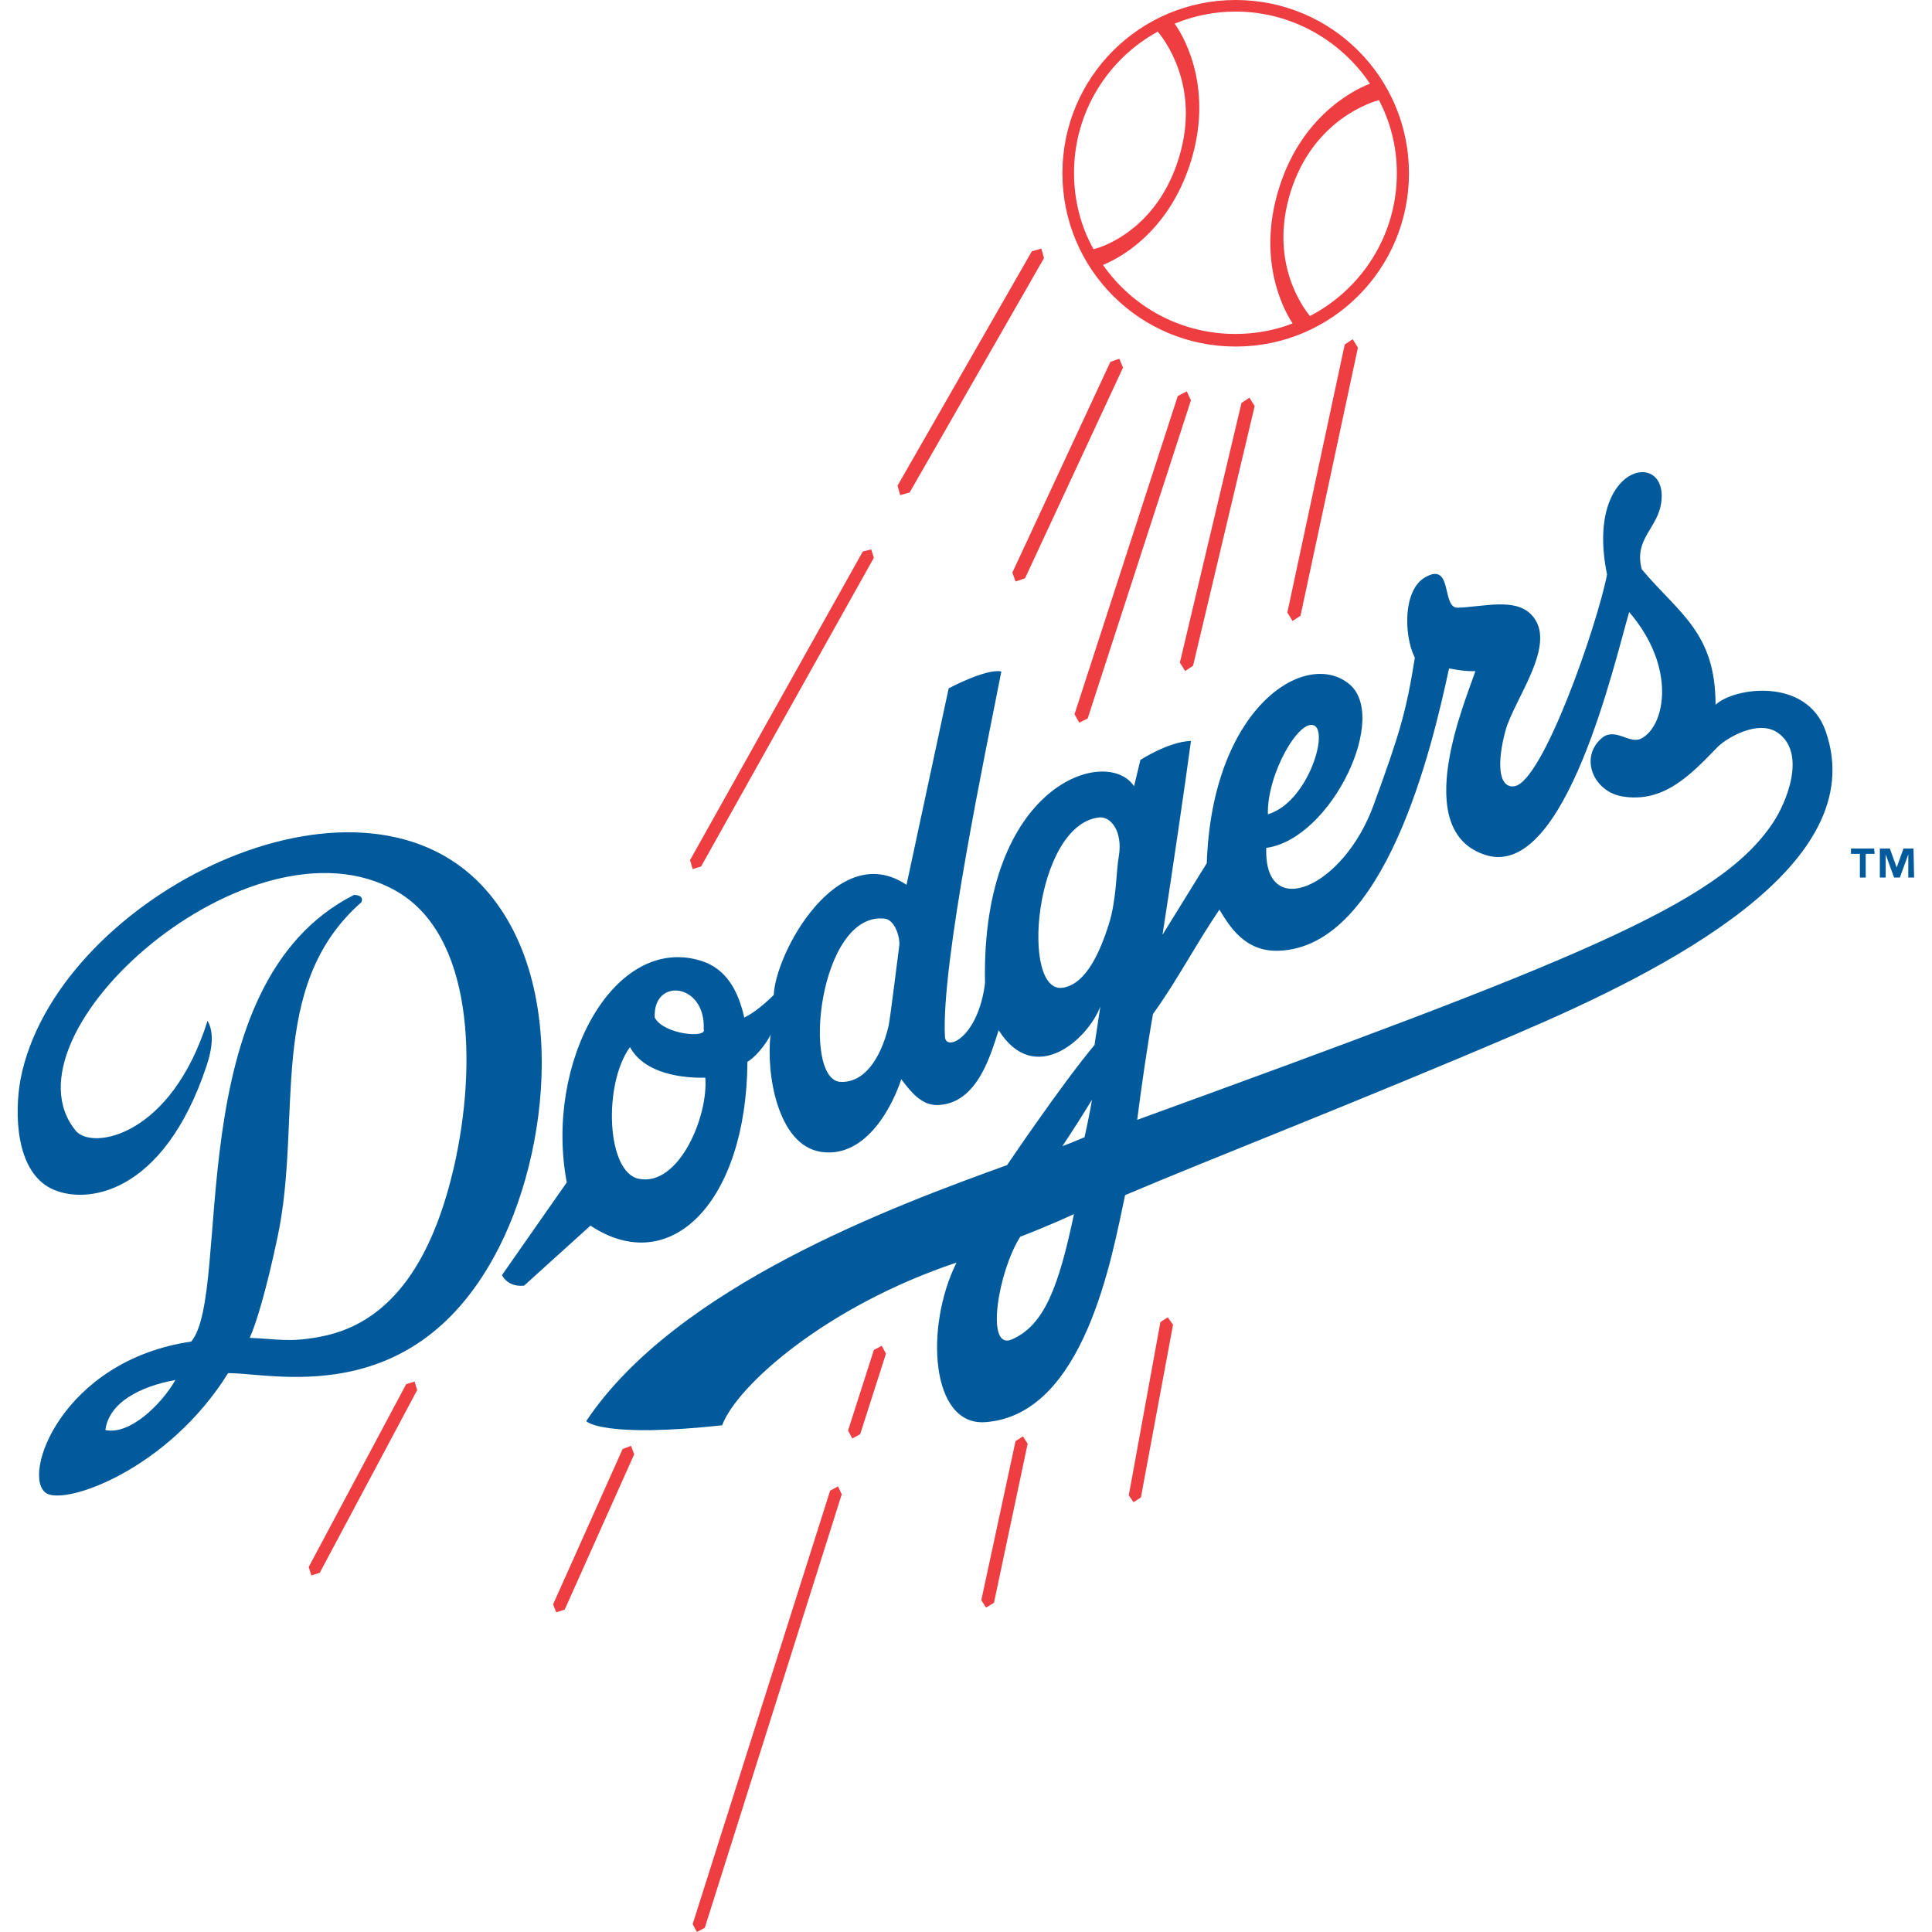 <?xml version="1.0" encoding="utf-8"?>
<!-- Generator: Adobe Illustrator 27.0.0, SVG Export Plug-In . SVG Version: 6.00 Build 0)  -->
<svg version="1.1" id="Layer_1" xmlns="http://www.w3.org/2000/svg" xmlns:xlink="http://www.w3.org/1999/xlink" x="0px" y="0px"
	 viewBox="0 0 512 512" style="enable-background:new 0 0 512 512;" xml:space="preserve">
<style type="text/css">
	.st0{fill:#005A9B;}
	.st1{fill:#EE3E42;}
</style>
<g id="XMLID_1_">
	<path class="st0" d="M440.26,133.03c-0.84,6.98-7.4,9.77-5.16,17.87c9.91,11.73,19.54,16.75,19.54,35.87
		c4.89-4.61,24.15-7.4,29.17,6.98c12.56,35.73-42.85,63.51-81.66,80.12c-41.74,17.87-81.66,33.36-103.99,42.85
		c-3.49,16.33-10.75,58.21-36.99,60.16c-14.52,1.12-16.19-25.13-7.68-42.29c-34.62,11.59-58.21,32.66-62.12,43.13
		c-30.99,3.35-35.87-0.84-36.01-1.12c23.87-35.73,81.8-57.09,111.53-67.84c0,0,14.52-21.5,23.17-31.83l1.54-10.19
		c-3.35,8.79-17.45,21.36-26.94,6.28c-1.95,5.72-5.3,19.26-15.91,19.82c-4.61,0.28-7.54-3.77-9.91-6.84
		c-1.95,6.14-8.93,21.08-21.22,19.26c-11.59-1.68-14.66-20.94-13.4-31.13c0,0.42-2.93,5.3-6.14,7.26
		c-0.28,37.13-20.38,57.51-41.6,43.41l-17.59,15.91c-2.51,0.28-4.75-0.7-5.86-2.79l17.17-24.57c-6-31.83,12.56-65.74,35.45-58.77
		c6.98,2.09,10.05,8.24,11.59,15.08c2.65-1.26,5.58-3.77,7.82-6c0.42-11.03,16.89-41.46,35.18-29.17l11.17-52.07
		c0,0,9.91-5.3,13.96-4.47c-4.05,20.66-16.05,77.61-14.94,96.87c0.28,3.91,8.79,0.14,10.61-14.24c-1.12-52.9,32.38-63.09,39.5-52.21
		l1.68-6.98c0,0,7.54-4.89,13.4-5.03c-1.54,11.45-4.89,34.34-7.54,51.37l11.73-18.98c1.4-40.9,25.68-56.67,37.41-47.74
		c11.31,8.38-4.33,41.32-21.64,43.69c-0.7,19.68,20.52,10.61,28.48-11.45c6.98-19.12,8.65-24.85,10.89-38.94
		c-2.93-5.86-3.21-18.01,2.79-21.36c7.4-4.19,4.19,8.38,8.65,8.1c6.98-0.28,15.08-2.65,19.4,1.81c7.4,7.54-4.61,22.47-6.84,30.85
		c-2.23,8.24-1.95,15.21,2.37,14.66c7.54-1.12,21.91-42.57,24.57-56.11C419.88,122.97,442.08,118.79,440.26,133.03z M287.42,301.37
		c0,0,1.54-6.98,1.95-9.91c-0.98,1.68-5.3,8.51-7.82,12.28C283.51,303.04,287.42,301.37,287.42,301.37z M431.75,162.2
		c-3.77,12.7-16.75,70.49-37.69,64.49c-21.08-6.14-5.16-42.15-3.07-48.85c-2.09,0.14-4.75-0.28-6.98-0.7
		c-4.47,20.8-16.89,73.98-45.23,74.82c-8.93,0.28-12.98-6.56-15.63-10.89c-6,8.79-11.31,18.98-17.59,27.64
		c-1.54,8.65-3.21,20.24-4.19,28.06c114.74-41.74,154.1-56.95,168.48-78.73c3.49-5.16,9.07-18.43,1.26-23.87
		c-5.3-3.63-13.68,1.54-15.91,3.77c-7.26,7.54-14.38,14.94-25.27,13.12c-7.54-1.26-11.31-10.05-5.72-15.21
		c3.63-3.49,7.54,1.54,10.75-0.14C441.24,192.49,444.45,176.99,431.75,162.2z M348.42,192.35c-3.91-2.37-12.7,12.7-12.42,23.45
		C346.32,212.73,352.04,194.58,348.42,192.35z M291.19,216.64c-17.17,2.09-20.94,47.32-9.35,45.09c6.14-1.12,9.77-9.77,12-16.75
		c2.09-6.56,1.95-14.24,2.65-18.01C297.61,220.41,294.4,216.22,291.19,216.64z M234.37,243.44c-17.31-1.81-22.05,42.85-11.59,43.27
		c6.14,0.28,10.61-6,12.7-14.8c0.42-1.81,2.51-18.98,2.79-20.94C238.7,248.88,237.31,243.72,234.37,243.44z M173.51,269.68
		c2.37,4.47,13.96,5.58,12.98,3.07C187.05,260.47,172.96,258.93,173.51,269.68z M166.95,277.5c-7.12,9.77-6.28,33.22,2.37,34.9
		c10.61,2.09,18.43-16.61,17.59-26.8C180.91,285.73,170.86,284.62,166.95,277.5z M284.62,321.74c0,0-6.56,3.07-14.24,6
		c-5.86,9.21-9.35,30.29-2.23,27.22C276.81,351.2,280.58,340.87,284.62,321.74z"/>
	<path class="st0" d="M130.94,333.05c-22.33,40.76-59.04,30.71-70.49,30.85c-15.91,25.54-42.99,35.04-48.16,31.83
		c-6.84-4.33,4.05-35.18,38.39-40.2c11.03-13.26-3.63-94.64,43.13-118.37c1.12,0,2.65,0.42,1.95,1.95
		c-25.4,22.33-15.49,57.09-22.19,88.64c-2.93,13.96-5.72,23.17-7.4,26.8c7.4,0.28,10.47,1.26,18.56-0.28
		c21.64-3.91,30.99-25.13,35.59-45.09c6.14-26.94,5.16-61.56-15.49-73.14c-38.53-21.78-105.81,38.11-84.73,63.65
		c4.33,5.16,25.26,1.54,34.9-29.17c1.54,2.65,1.54,6.56-0.28,12c-11.45,34.34-32.24,36.99-41.32,32.38
		c-9.21-4.75-9.63-19.68-7.96-28.89c9.07-46.9,85.98-86.82,121.02-52.62C150.9,257.4,146.16,305.41,130.94,333.05z M27.93,378.97
		c6.42,1.4,14.8-6.7,18.56-13.26C37.28,367.39,28.9,371.58,27.93,378.97z"/>
	<path class="st1" d="M281.55,45.92c0-25.4,20.52-45.92,45.92-45.92c25.4,0,45.92,20.52,45.92,45.92s-20.52,45.92-45.92,45.92
		C302.07,91.85,281.55,71.33,281.55,45.92z M312.4,41.88c6-19.4-4.33-31.97-5.58-33.5c-13.26,7.26-22.19,21.36-22.19,37.41
		c0,7.4,1.81,14.24,5.16,20.24C292.44,65.47,306.68,60.58,312.4,41.88z M341.99,50.95c-5.72,18.56,3.35,30.57,5.16,32.8
		c13.68-7.12,23.03-21.36,23.03-37.83c0-6.98-1.68-13.54-4.75-19.4C363.49,27.08,348,31.69,341.99,50.95z M338.92,49.97
		c6.42-20.8,22.19-27.08,24.15-27.78c-7.68-11.45-20.8-19.12-35.59-19.12c-5.72,0-11.17,1.12-16.19,3.21
		c1.26,1.68,10.75,15.63,4.33,36.43c-6.14,19.82-20.24,26.24-23.31,27.5c7.68,11.03,20.52,18.29,35.04,18.29
		c5.44,0,10.61-0.98,15.21-2.79C340.88,83.19,332.78,69.79,338.92,49.97z"/>
	<polygon id="XMLID_15_" class="st1" points="107.63,366.83 81.81,415.27 82.5,417.5 84.74,416.8 110.56,368.37 109.86,366.13 	"/>
	<polygon id="XMLID_14_" class="st1" points="165,384 146.57,425.18 147.41,427.27 149.65,426.57 168.07,385.4 167.23,383.16 	"/>
	<polygon id="XMLID_13_" class="st1" points="231.58,357.76 224.74,379.11 225.86,381.21 227.95,380.09 234.79,358.74 
		233.68,356.64 	"/>
	<polygon id="XMLID_12_" class="st1" points="220,395.03 183.56,509.91 184.68,512 186.78,510.88 223.07,396 222.09,393.91 	"/>
	<polygon id="XMLID_11_" class="st1" points="269.13,381.91 260.06,424.06 261.31,426.02 263.41,424.76 272.34,382.6 271.09,380.65 
			"/>
	<polygon id="XMLID_10_" class="st1" points="228.65,146.15 182.87,227.94 183.56,230.32 185.8,229.62 231.58,147.82 230.88,145.59 
			"/>
	<polygon id="XMLID_9_" class="st1" points="356.37,91.29 341.16,162.34 342.55,164.57 344.65,163.18 359.86,92.13 358.47,89.89 	
		"/>
	<polygon id="XMLID_8_" class="st1" points="329.01,106.78 312.68,175.6 314.08,177.83 316.17,176.44 332.5,107.62 331.11,105.39 	
		"/>
	<polygon id="XMLID_7_" class="st1" points="312.12,104.97 284.76,189.28 286.02,191.51 288.25,190.39 315.61,106.09 314.5,103.71 	
		"/>
	<polygon id="XMLID_6_" class="st1" points="273.46,66.58 237.86,128.7 238.56,131.21 241.07,130.51 276.67,68.4 275.97,65.88 	"/>
	<polygon id="XMLID_5_" class="st1" points="294.26,95.9 268.29,151.73 269.13,154.1 271.64,153.26 297.61,97.43 296.63,95.06 	"/>
	<polygon id="XMLID_4_" class="st1" points="307.52,350.36 299.14,396.28 300.4,398.1 302.35,396.84 310.87,351.06 309.47,349.1 	
		"/>
	<path class="st0" d="M496.8,226.27h-2.37v6.28h-1.54v-6.28h-2.37v-1.4h6.14L496.8,226.27L496.8,226.27z M507.26,232.55h-1.54v-6.14
		l0,0l-2.23,6.14h-1.54l-2.23-6.14l0,0v6.14h-1.54v-7.68h2.65l1.81,5.03l0,0l1.81-5.03h2.65L507.26,232.55L507.26,232.55z"/>
</g>
</svg>
